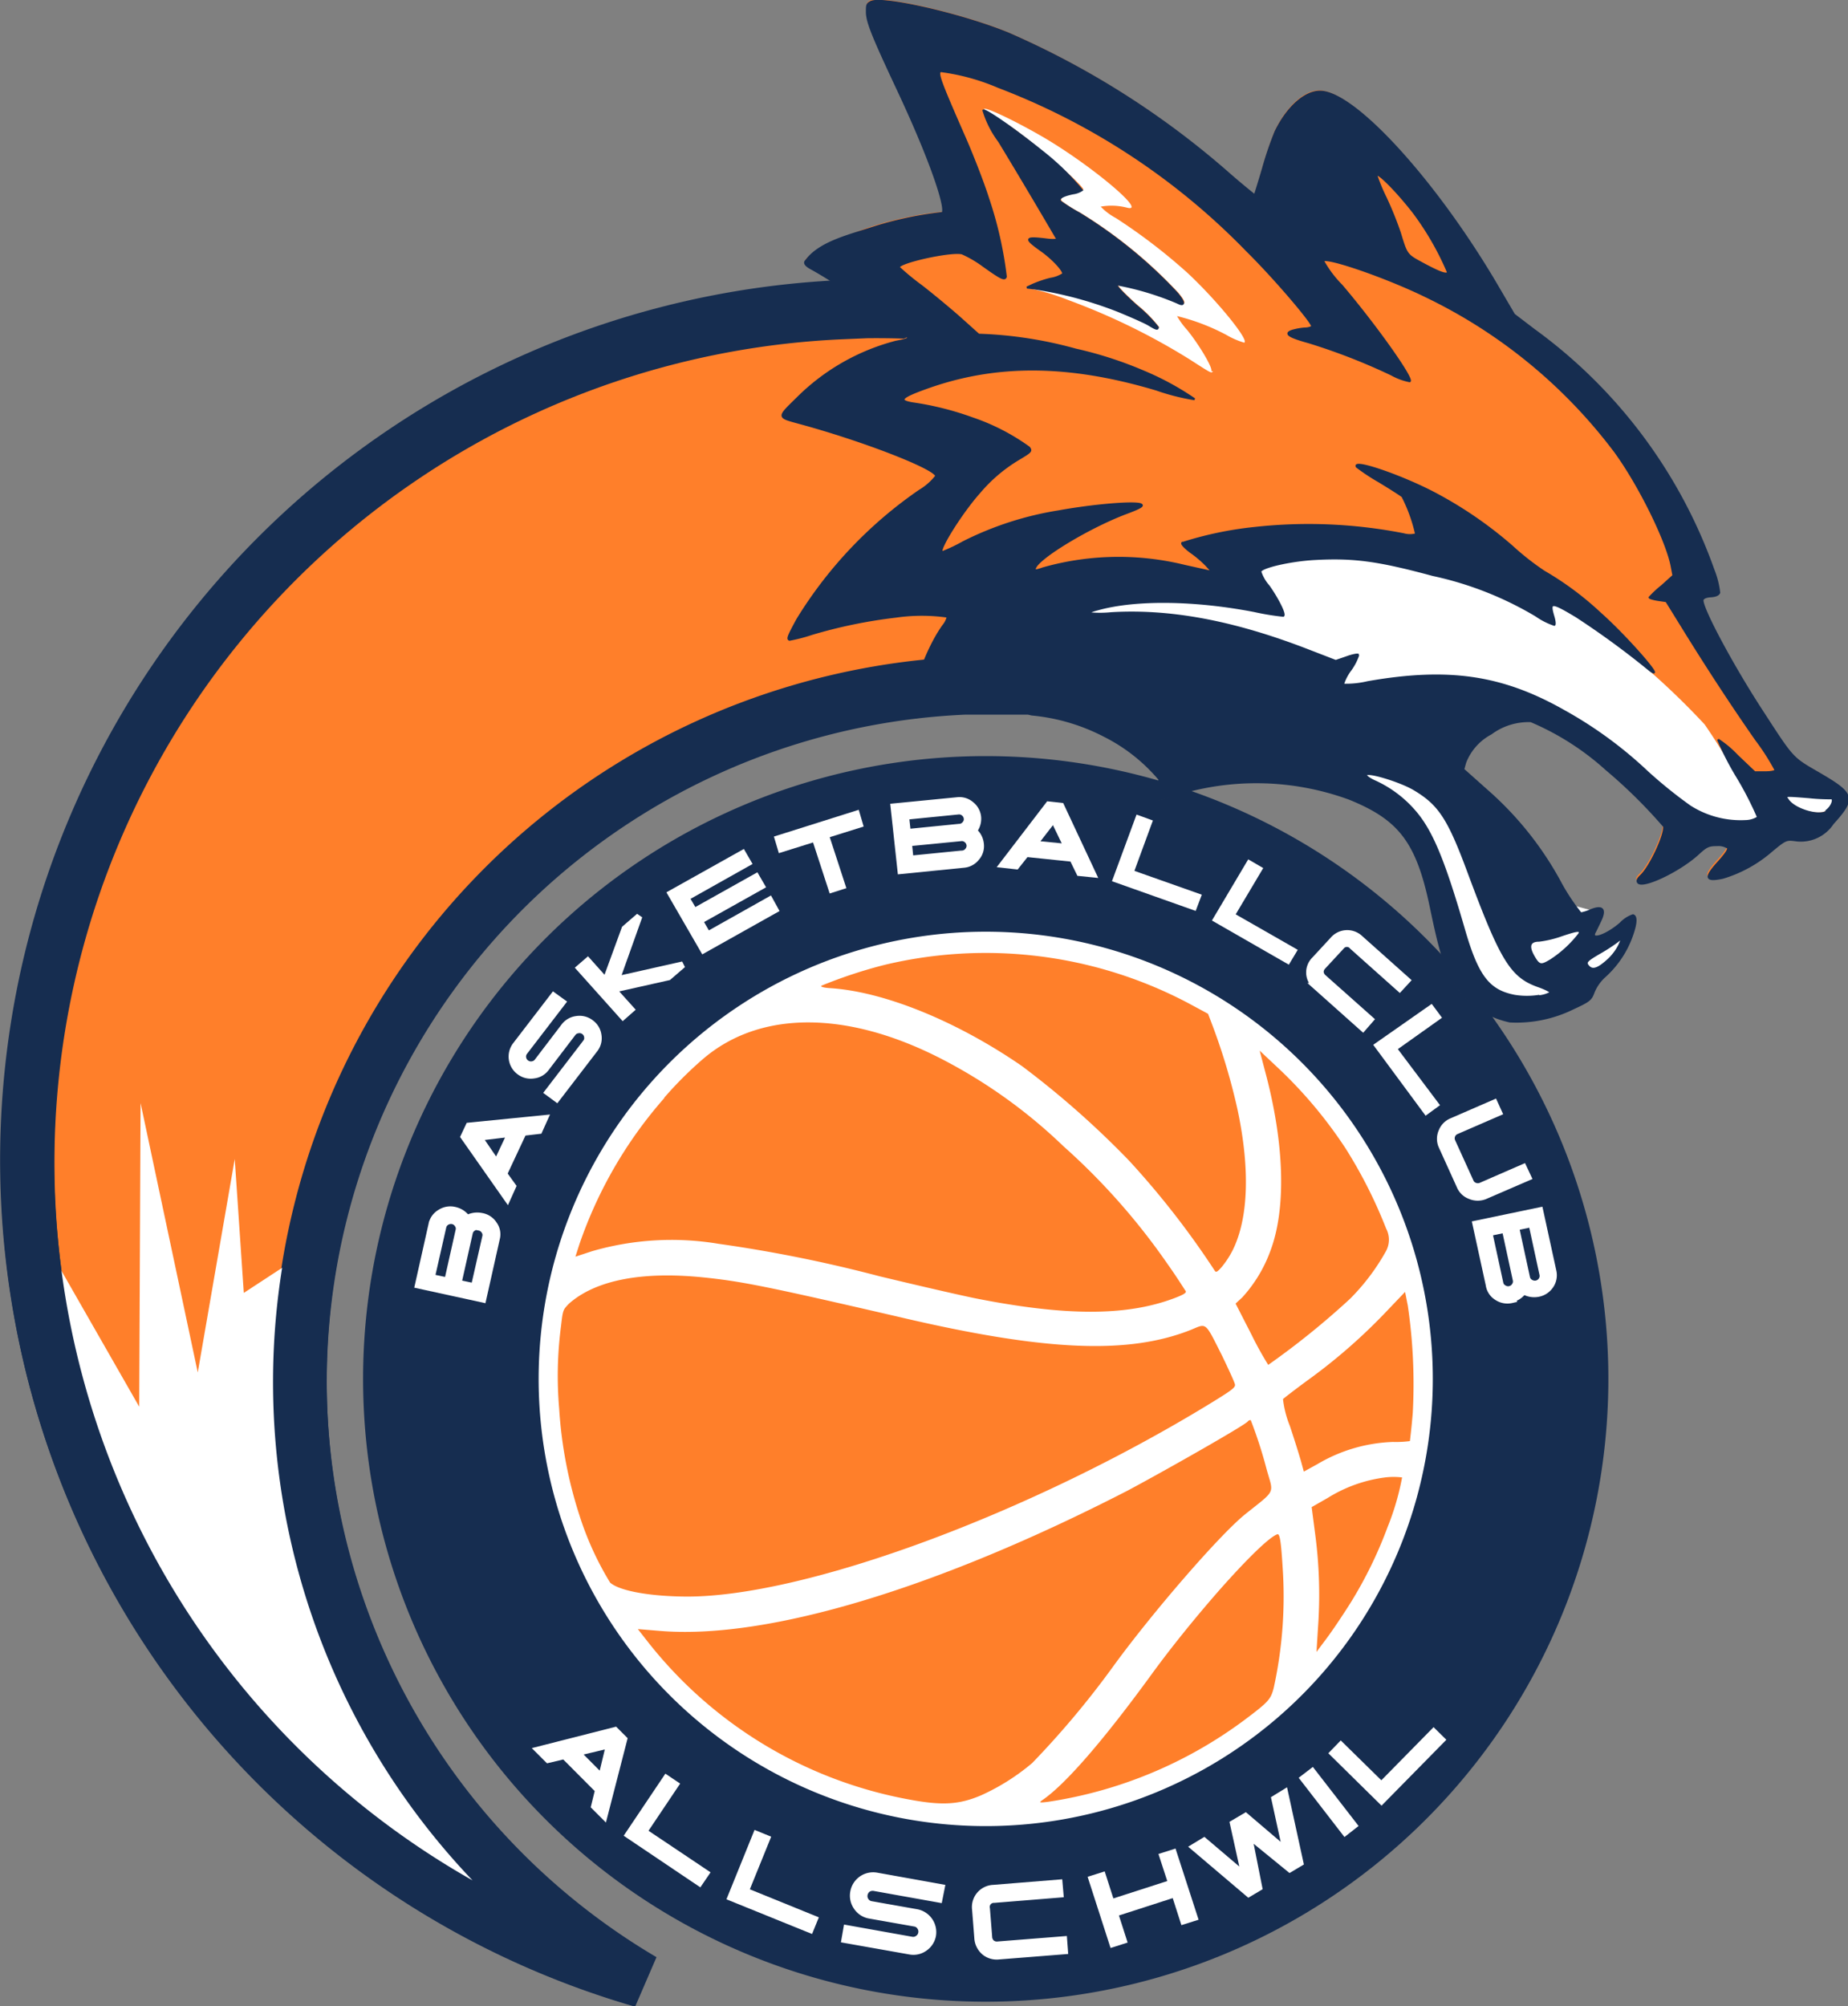 <svg xmlns="http://www.w3.org/2000/svg" xmlns:xlink="http://www.w3.org/1999/xlink" viewBox="0 0 148.95 161.67"><rect x="0" y="0" width="148.95" height="161.67" fill="#808080" stroke="none"/><defs><style>.cls-1,.cls-12,.cls-9{fill:none;}.cls-10,.cls-2{fill:#fff;}.cls-11,.cls-13,.cls-3{fill:#ff7f2a;}.cls-12,.cls-13,.cls-14,.cls-3,.cls-9{stroke:#162d50;}.cls-3{stroke-miterlimit:3.06;stroke-width:4.35px;}.cls-4{clip-path:url(#clip-path);}.cls-5{clip-path:url(#clip-path-2);}.cls-6{clip-path:url(#clip-path-4);}.cls-7{clip-path:url(#clip-path-5);}.cls-8{clip-path:url(#clip-path-6);}.cls-10,.cls-12,.cls-14,.cls-9{stroke-miterlimit:3.05;}.cls-9{stroke-width:14.15px;}.cls-10{stroke:#fff;stroke-width:0.52px;}.cls-12{stroke-width:4.33px;}.cls-13{stroke-miterlimit:3.05;stroke-width:4.33px;}.cls-14{fill:#162d50;stroke-width:0.16px;}</style><clipPath id="clip-path" transform="translate(-34.3)"><rect class="cls-1" x="34.3" y="74.33" width="71.24" height="87.47"/></clipPath><clipPath id="clip-path-2" transform="translate(-34.3)"><rect class="cls-1" y="74.58" width="105.41" height="90.13"/></clipPath><clipPath id="clip-path-4" transform="translate(-34.3)"><polygon class="cls-1" points="23.42 74.73 45.52 113.35 45.63 88.88 50.24 110.59 53.22 93.39 53.95 104.18 81.37 86.24 105.13 162.1 47.37 164.51 0.16 121.09 23.42 74.73"/></clipPath><clipPath id="clip-path-5" transform="translate(-34.3)"><rect class="cls-1" x="35.9" y="24.16" width="80.97" height="135.97"/></clipPath><clipPath id="clip-path-6" transform="translate(-34.3)"><rect class="cls-1" x="36.1" y="24.29" width="80.25" height="135.71"/></clipPath></defs><title>real-logo</title><g id="Layer_2" data-name="Layer 2"><g id="svg2"><g id="g1034"><path id="path1993" class="cls-2" d="M112.24,6.74l39.45,22.4,13.82,17.29L174,58.94l7.82,4.14.5.89-.69,1.52-3.74.94-6.87.31-5.54-4.94-7.74-5.48-6.8,2.38,2.57,8,5.6,5.73,3.75,1L162.29,76l2.66-.92.12.91-1.58,2-4.08,2.13-5.35,1.12-2.37-5.28-2.45-7.8-2.38-3.58-4.59-3.16-24.89-9.71Z" transform="translate(-34.3)"/><g id="g12"><g id="g14"><path id="path16" class="cls-3" d="M102.45,24.73A68.82,68.82,0,0,0,86.11,159.58,56.16,56.16,0,0,1,112.3,55.08c1.28,0,2.57,0,3.85,0L114.9,25.38a69.12,69.12,0,0,0-12.45-.65Z" transform="translate(-34.3)"/></g></g><g id="g18"><g class="cls-4"><g id="g20"><g id="g26"><g id="g28"><g class="cls-5"><g id="g30"><g id="g38"><g class="cls-5"><g id="g40"><g class="cls-6"><g id="g46"><g id="g52"><g id="g54"><g class="cls-7"><g id="g56"><g id="g64"><g class="cls-8"><g id="g66"><g id="g72"><g id="g74"><g class="cls-7"><g id="g76"><g id="g82"><path id="path84" class="cls-2" d="M102.45,24.73A68.82,68.82,0,0,0,86.11,159.58,56.16,56.16,0,0,1,112.3,55.08c1.28,0,2.57,0,3.85,0L114.9,25.38a69.12,69.12,0,0,0-12.45-.65Z" transform="translate(-34.3)"/></g></g></g></g></g></g></g></g></g></g></g></g></g></g></g></g></g></g></g></g></g></g></g></g><g id="g86"><path id="path88" class="cls-2" d="M152.62,111.07a38.88,38.88,0,1,1-38.87-38.88A38.88,38.88,0,0,1,152.62,111.07Z" transform="translate(-34.3)"/><g id="g90"><path id="path92" class="cls-9" d="M156.86,111.07A43.11,43.11,0,1,1,113.75,68a43.11,43.11,0,0,1,43.11,43.11Z" transform="translate(-34.3)"/></g><g id="g94"><path id="path96" class="cls-10" d="M73.12,98a1.47,1.47,0,0,1,1,.67,1.35,1.35,0,0,1,.21,1.12l-1.1,4.91L68,103.56l1.1-4.91a1.42,1.42,0,0,1,.68-.94,1.5,1.5,0,0,1,1.17-.2,1.65,1.65,0,0,1,1,.66A1.71,1.71,0,0,1,73.12,98Zm-2.34.38a.7.7,0,0,0-.49.09.61.61,0,0,0-.28.4l-.92,4.06,1.28.27.91-4.06a.56.56,0,0,0-.09-.47.62.62,0,0,0-.41-.29Zm2.15.47a.61.61,0,0,0-.49.09.6.6,0,0,0-.29.39l-.91,4.06,1.28.27.91-4a.58.58,0,0,0-.09-.48.63.63,0,0,0-.41-.28Z" transform="translate(-34.3)"/></g><g id="g98"><path id="path100" class="cls-10" d="M78.21,90.11l-.45,1-1.28.15-1.56,3.33.72,1-.45,1-3.51-5,.41-.87Zm-2.77,1.24-2.52.3,1.41,2.06Z" transform="translate(-34.3)"/></g><g id="g102"><path id="path104" class="cls-10" d="M79.64,80.76l-3.07,4a.61.61,0,0,0-.12.48.63.63,0,0,0,.26.42.63.63,0,0,0,.48.12.62.62,0,0,0,.43-.25l2.15-2.82a1.48,1.48,0,0,1,1-.58,1.49,1.49,0,0,1,1.15.29,1.46,1.46,0,0,1,.6,1,1.44,1.44,0,0,1-.28,1.12l-3.07,4-.72-.53,3.07-4a.58.58,0,0,0,.12-.47.63.63,0,0,0-.26-.43.62.62,0,0,0-.48-.11.61.61,0,0,0-.43.24l-2.15,2.82a1.44,1.44,0,0,1-1,.58,1.49,1.49,0,0,1-1.14-.28,1.51,1.51,0,0,1-.33-2.12l3.07-4Z" transform="translate(-34.3)"/></g><g id="g106"><path id="path108" class="cls-10" d="M89.34,77.73l-1.16,1-4.46,1,1.45,1.61-.66.58L81,78l.67-.58,1.45,1.62,1.54-4.21,1.16-1L84,78.93Z" transform="translate(-34.3)"/></g><g id="g110"><path id="path112" class="cls-10" d="M96.78,73.31,91,76.55,88.37,72l5.79-3.24.44.76-5,2.81.65,1.11,5-2.8.44.76-5,2.8.65,1.12,5-2.81Z" transform="translate(-34.3)"/></g><g id="g114"><path id="path116" class="cls-10" d="M103.59,66.43l-2.74.86,1.34,4.11-.85.27L100,67.56l-2.75.86L97,67.58l6.34-2Z" transform="translate(-34.3)"/></g><g id="g118"><path id="path120" class="cls-10" d="M113.34,68a1.4,1.4,0,0,1-.34,1.11,1.45,1.45,0,0,1-1,.55l-5.1.51L106.34,65l5.1-.5a1.43,1.43,0,0,1,1.12.33,1.46,1.46,0,0,1,.56,1,1.55,1.55,0,0,1-.34,1.12A1.57,1.57,0,0,1,113.34,68Zm-1.1-2.06a.63.63,0,0,0-.24-.43.61.61,0,0,0-.47-.14l-4.22.42.14,1.27,4.21-.42a.6.6,0,0,0,.43-.23.58.58,0,0,0,.15-.47Zm.22,2.15a.63.63,0,0,0-.24-.43.6.6,0,0,0-.47-.14l-4.21.41.13,1.28,4.21-.42a.58.58,0,0,0,.43-.23.6.6,0,0,0,.15-.47Z" transform="translate(-34.3)"/></g><g id="g122"><path id="path124" class="cls-10" d="M122.39,70.44l-1.08-.11-.56-1.15L117,68.79l-.79,1-1.09-.12,3.7-4.83,1,.11Zm-2.08-2.18L119.22,66l-1.55,2Z" transform="translate(-34.3)"/></g><g id="g126"><path id="path128" class="cls-10" d="M130.52,73.07l-6.26-2.22,1.8-4.88.83.3-1.49,4.06,5.43,1.92Z" transform="translate(-34.3)"/></g><g id="g130"><path id="path132" class="cls-10" d="M138.09,77.38l-5.75-3.3L135,69.6l.76.44-2.22,3.73,5,2.86Z" transform="translate(-34.3)"/></g><g id="g134"><path id="path136" class="cls-10" d="M144.15,82.85l-3.79-3.38a1.44,1.44,0,0,1-.09-2.14l1.47-1.59a1.5,1.5,0,0,1,2.18-.12L147.71,79l-.6.65-3.79-3.38a.58.58,0,0,0-.92,0l-1.48,1.6a.64.64,0,0,0-.19.46.66.66,0,0,0,.23.44l3.8,3.38Z" transform="translate(-34.3)"/></g><g id="g138"><path id="path140" class="cls-10" d="M149.26,89.54l-3.91-5.29,4.29-3,.52.7-3.56,2.53L150,89Z" transform="translate(-34.3)"/></g><g id="g142"><path id="path144" class="cls-10" d="M157.47,94.87,154,96.37a1.54,1.54,0,0,1-1.19,0,1.44,1.44,0,0,1-.85-.81l-1.46-3.22a1.44,1.44,0,0,1,0-1.15,1.47,1.47,0,0,1,.82-.84l3.43-1.49.36.79-3.43,1.49a.63.63,0,0,0-.33.85l1.46,3.21a.6.6,0,0,0,.35.35.65.65,0,0,0,.51,0l3.42-1.49Z" transform="translate(-34.3)"/></g><g id="g146"><path id="path148" class="cls-10" d="M156.14,104.74a1.51,1.51,0,0,1-1.17-.21,1.4,1.4,0,0,1-.66-1l-1.07-4.91,5.18-1.08,1.07,4.91a1.46,1.46,0,0,1-.22,1.13,1.53,1.53,0,0,1-1,.66,1.67,1.67,0,0,1-1.17-.21,1.64,1.64,0,0,1-1,.66Zm2-1.3a.65.65,0,0,0,.41-.28.62.62,0,0,0,.09-.48l-.88-4.06-1.28.27.88,4.06a.59.59,0,0,0,.29.4.69.69,0,0,0,.49.09Zm-2.16.45a.61.61,0,0,0,.41-.28.59.59,0,0,0,.1-.48l-.88-4.06-1.28.27.88,4.06a.57.57,0,0,0,.28.39A.66.66,0,0,0,156,103.89Z" transform="translate(-34.3)"/></g><g id="g150"><path id="path152" class="cls-10" d="M83,146.35l-.8-.8.32-1.31-2.74-2.75-1.31.31-.8-.8,6.21-1.58.72.72Zm-.22-3.16.62-2.57-2.57.61Z" transform="translate(-34.3)"/></g><g id="g154"><path id="path156" class="cls-10" d="M90.68,151.72l-5.75-3.87L88,143.28l.76.51-2.55,3.8,5,3.35Z" transform="translate(-34.3)"/></g><g id="g158"><path id="path160" class="cls-10" d="M99.61,155.5l-6.42-2.6,2.07-5.11.86.35-1.72,4.24,5.56,2.26Z" transform="translate(-34.3)"/></g><g id="g162"><path id="path164" class="cls-10" d="M110,153.05l-5.25-.94a.72.72,0,0,0-.51.11.71.71,0,0,0-.27.44.66.66,0,0,0,.11.51.64.64,0,0,0,.43.28l3.68.65a1.62,1.62,0,0,1,1.29,1.87,1.58,1.58,0,0,1-.66,1,1.54,1.54,0,0,1-1.19.26l-5.25-.93.16-.92,5.25.94a.64.64,0,0,0,.5-.12.64.64,0,0,0,.28-.43.65.65,0,0,0-.11-.51.62.62,0,0,0-.43-.28l-3.68-.65a1.56,1.56,0,0,1-1-.67,1.59,1.59,0,0,1-.26-1.2,1.61,1.61,0,0,1,1.86-1.31l5.24.94Z" transform="translate(-34.3)"/></g><g id="g166"><path id="path168" class="cls-10" d="M120.12,157.21l-5.31.42a1.54,1.54,0,0,1-1.18-.36,1.6,1.6,0,0,1-.54-1.12l-.18-2.28a1.53,1.53,0,0,1,1.46-1.73l5.31-.43.08.93-5.32.43a.59.59,0,0,0-.61.73l.18,2.28a.68.68,0,0,0,.22.48.66.66,0,0,0,.51.14l5.31-.42Z" transform="translate(-34.3)"/></g><g id="g170"><path id="path172" class="cls-10" d="M130.58,154.52l-.89.28-.7-2.18-4.83,1.56.7,2.18-.88.28-1.69-5.24.88-.28.7,2.18,4.84-1.56-.71-2.18.88-.28Z" transform="translate(-34.3)"/></g><g id="g174"><path id="path176" class="cls-10" d="M137.86,144.43l1.24,5.68-.84.5-3.31-2.7.83,4.19-.84.5-4.43-3.76.84-.51,3.26,2.77-.92-4.17,1-.59,3.25,2.77-.91-4.17Z" transform="translate(-34.3)"/></g><g id="g178"><path id="path180" class="cls-10" d="M143.44,147.09l-.73.57-3.37-4.36.73-.56Z" transform="translate(-34.3)"/></g><g id="g182"><path id="path184" class="cls-10" d="M150.51,140.19l-4.86,4.94-3.92-3.86.64-.66,3.27,3.21,4.21-4.28Z" transform="translate(-34.3)"/></g><path id="path186" class="cls-11" d="M87.86,88.46A35,35,0,0,0,81,100.26l-.32,1,1.34-.44a23,23,0,0,1,10.17-.6,112.41,112.41,0,0,1,13,2.62c3.24.78,6.77,1.59,7.84,1.8,7.13,1.4,12,1.42,15.83,0,.81-.3,1.11-.47,1-.62s-.7-1.11-1.47-2.19A53.28,53.28,0,0,0,120,92.35a41.66,41.66,0,0,0-10-7.12c-7.53-3.82-14.46-3.79-19,.07a30.47,30.47,0,0,0-3.17,3.16Zm12.62-9c0,.06.25.13.67.16,4.37.26,10.27,2.66,15.53,6.29a72.09,72.09,0,0,1,8.63,7.62,68.18,68.18,0,0,1,6.88,8.83c.11.2.21.16.6-.29a7.39,7.39,0,0,0,.87-1.34c1.27-2.57,1.4-6.54.39-11.3a50.13,50.13,0,0,0-2-6.74l-.38-1-1.54-.83a35,35,0,0,0-24.58-3.1,38.41,38.41,0,0,0-5,1.65ZM79.9,105.33c-.24.27-.27.57-.38,1.51a30.79,30.79,0,0,0-.15,6.67A34.79,34.79,0,0,0,81,122.09a24.67,24.67,0,0,0,2.48,5.44c.77.67,3.24,1.11,6.21,1.12,9.51,0,27.52-6.62,42.14-15.55,1.84-1.13,2.08-1.31,2-1.58s-.5-1.17-1-2.22c-1.42-2.82-1.25-2.68-2.5-2.16-5,2-11.62,1.78-23.47-1-10.85-2.51-12.85-2.91-16.08-3.23-4.69-.45-8.31.22-10.46,2A2.92,2.92,0,0,0,79.9,105.33Zm5.81,25.94.91,1.16a34.74,34.74,0,0,0,21,12.58c2.63.49,4,.41,5.79-.36a17.63,17.63,0,0,0,4.08-2.58,71.81,71.81,0,0,0,6.64-7.94c3.16-4.32,8.5-10.48,10.54-12.12,2.5-2,2.29-1.59,1.73-3.58a36.17,36.17,0,0,0-1.29-4c-.05,0-.15,0-.25.12-.31.35-6.74,4-9.69,5.57-15.23,7.83-28.95,12-37.63,11.3Zm50.12-46.61.55,2.09c1.45,5.61,1.57,10.67.33,14a11.25,11.25,0,0,1-2.28,3.79l-.54.5,1.27,2.48a27.46,27.46,0,0,0,1.36,2.46,64,64,0,0,0,6.59-5.32,17.37,17.37,0,0,0,2.91-3.86,1.92,1.92,0,0,0,0-1.81,38.08,38.08,0,0,0-3.25-6.43,36.09,36.09,0,0,0-5.3-6.36Zm1.88,28.08a8.3,8.3,0,0,0,.55,2.15c.37,1.1.77,2.39.9,2.85l.23.84,1.09-.6a12.76,12.76,0,0,1,6.09-1.79,8.39,8.39,0,0,0,1.37-.07s.13-1.05.23-2.27a43.36,43.36,0,0,0-.4-8.64l-.22-1.11-1.67,1.75a45.52,45.52,0,0,1-6.25,5.42C138.64,112,137.77,112.67,137.71,112.74Zm-5.4,15.7c-1.74,2-3.65,4.35-5.21,6.5-3.87,5.31-6.91,8.82-8.77,10.1-.32.22-.27.24.5.14a35.26,35.26,0,0,0,15.78-6.59c1.93-1.45,2.11-1.65,2.35-2.57a34.36,34.36,0,0,0,.72-9.75c-.13-2.11-.23-2.71-.43-2.64-.7.25-2.69,2.24-4.94,4.81Zm7.71-7,.29,2.22a36.89,36.89,0,0,1,.22,7.52l-.12,1.93.83-1.11c.45-.6,1.3-1.87,1.9-2.82a34,34,0,0,0,3-6.13,20.94,20.94,0,0,0,1.17-4,5.7,5.7,0,0,0-1.37,0,11.52,11.52,0,0,0-4.64,1.66Z" transform="translate(-34.3)"/><g id="g188"><path id="path190" class="cls-12" d="M102.23,25.17A68.6,68.6,0,0,0,86,159.59,56,56,0,0,1,112.06,55.42c1.28,0,2.55,0,3.83,0l-1.24-29.64a67.88,67.88,0,0,0-12.42-.64Z" transform="translate(-34.3)"/></g><path id="path192" class="cls-11" d="M154.17,81.7a6.3,6.3,0,0,1-2.69-2.55c-.75-1.24-1.13-2.44-1.86-6-1.1-5.26-2.49-7.11-6.57-8.77a21.88,21.88,0,0,0-14.27-.25,10.24,10.24,0,0,1-1.25.4c-.18,0,.06-.51.66-1.25a8.33,8.33,0,0,0,.59-.78,2.54,2.54,0,0,0-1.43-1.32,7.9,7.9,0,0,1-4.3-2.67c-.89-1-2.65-2.07-2.86-3s0-.91,2.29-1.35c2.14-.4,2.07-.39,2-.56-4.47-.83-10.91,1.1-14.38,3l-1.84,1.06-.13-.57c-.27-1.28.9-4.89,2.22-6.78.23-.33.39-.65.35-.71a14.2,14.2,0,0,0-4.18,0,40.18,40.18,0,0,0-6.8,1.39,11.29,11.29,0,0,1-1.77.46c-.19,0-.11-.28.64-1.64a34.17,34.17,0,0,1,9.86-10.38c.74-.52,1.34-1,1.32-1.17-.06-.61-5.83-2.86-11-4.27-1.82-.5-1.81-.41-.2-2a17.46,17.46,0,0,1,7.94-4.56,2.58,2.58,0,0,0,1.12-.38c.11-.34-5-3.93-7.91-5.55-.29-.15-.51-.39-.5-.54,0-.38,3.16-2,5.2-2.66a28.33,28.33,0,0,1,5.73-1.23c.83.21-.43-3.34-3.5-9.88-2.05-4.39-2.5-5.5-2.52-6.31,0-.53,0-.67.28-.82.88-.5,7.39,1,11.1,2.52a68.59,68.59,0,0,1,17.89,11.4c1.07.92,1.95,1.66,2,1.65s.32-1,.67-2.2a27.33,27.33,0,0,1,1-2.94c1-2.06,2.48-3.3,3.71-3.2,2.82.22,9.19,7.24,14,15.39l1.49,2.56,1.6,1.22a40.78,40.78,0,0,1,14.48,19.34,6.53,6.53,0,0,1,.46,1.84c0,.18-.29.29-.67.31s-.62.13-.66.27c-.15.54,2.27,5.08,4.68,8.8,2.63,4.08,2.48,3.9,4.67,5.18,2.87,1.67,2.95,2,1.13,4a3.06,3.06,0,0,1-3,1.35c-.75-.1-.82-.07-2,.87a10.7,10.7,0,0,1-3.92,2.16c-1.41.29-1.49,0-.35-1.27.55-.6.84-1,.77-1.15s-.4-.2-.86-.21c-.66,0-.85,0-1.54.68-1.52,1.41-4.54,2.84-4.85,2.3-.08-.14,0-.3.22-.51.77-.7,2-3.37,1.87-4A39.88,39.88,0,0,0,163.76,62a21.63,21.63,0,0,0-6.08-3.89,5.06,5.06,0,0,0-3.23,1,4.39,4.39,0,0,0-2.06,2.32l-.16.57,1.93,1.71A26.74,26.74,0,0,1,160,71a16.83,16.83,0,0,0,1.71,2.61,5.1,5.1,0,0,0,.81-.26c.9-.37,1.19-.12.82.71a10,10,0,0,1-.47,1c-.47.78.89.34,2-.67a2.48,2.48,0,0,1,1-.65c.32.09.26.78-.2,1.94a7.94,7.94,0,0,1-2.08,3,3.61,3.61,0,0,0-.9,1.26c-.21.61-.34.71-1.67,1.33A10.26,10.26,0,0,1,156,82.33a7,7,0,0,1-1.78-.63Zm4.12-1.4a2.2,2.2,0,0,0,1-.3c0-.08-.43-.31-1-.51-2.19-.77-3-2.08-5.61-9.12-1.64-4.41-2.37-5.54-4.4-6.74-1.15-.69-3.9-1.51-3.88-1.16,0,.12.36.36.78.54a9.38,9.38,0,0,1,3.06,2.3c1.41,1.57,2.4,3.92,4,9.44,1.11,3.91,2,5.11,4.12,5.51a6.23,6.23,0,0,0,2,0Zm1-2.9a9.82,9.82,0,0,0,2.31-2.14c.09-.33-.14-.31-1.43.13a10.06,10.06,0,0,1-1.83.44c-.77,0-.91.44-.45,1.24s.62.79,1.4.33Zm4.65-.07a4.27,4.27,0,0,0,.88-1.17l.25-.6-.49.38c-.27.2-.92.61-1.44.91-1,.6-1.14.73-.79,1.07S163.16,78.05,163.93,77.33ZM175,66.18c.53-.06,1-.19,1-.29a53,53,0,0,0-4.3-7.51,60.16,60.16,0,0,0-6-5.63c-2.84-2.25-5.92-4.22-6.28-4-.08,0-.06.41,0,.81s.14.76.08.79a6.43,6.43,0,0,1-1.45-.75,27.41,27.41,0,0,0-8.33-3.28c-4.4-1.19-6.38-1.45-9.58-1.28-1.9.11-4.23.64-4.33,1a3.34,3.34,0,0,0,.67,1.16c.72,1,1.38,2.29,1.19,2.4a21.7,21.7,0,0,1-2.32-.37c-4.76-.92-9.57-1-12.64-.15-.43.12-.76.25-.73.31a9.57,9.57,0,0,0,1.83,0c4.73-.28,9.78.65,15.63,2.9l2.46.94.87-.3a1.94,1.94,0,0,1,.94-.19,4.07,4.07,0,0,1-.61,1.2,3.71,3.71,0,0,0-.62,1.2,6.75,6.75,0,0,0,2-.2c6.5-1.14,10.82-.5,15.8,2.32a32.79,32.79,0,0,1,6.74,4.92,37.3,37.3,0,0,0,3.42,2.76A7.5,7.5,0,0,0,175,66.18Zm6.5-.87c.49-.35.72-1.07.33-1-.14,0-.91,0-1.7-.08-2-.17-1.95-.17-1.75.17C178.86,65.17,180.87,65.77,181.51,65.31ZM131.92,29.89c.18-.17-.94-2.08-1.94-3.31a6.21,6.21,0,0,1-.81-1.11,17,17,0,0,1,4,1.53,6.31,6.31,0,0,0,1.41.61c.47-.14-2.22-3.44-4.59-5.64a45.82,45.82,0,0,0-5.75-4.4,4.77,4.77,0,0,1-1.22-.92,5,5,0,0,1,2.1.08c1.74.47-2.72-3.3-6.6-5.6-2.13-1.25-4.66-2.48-4.9-2.36-.08.05,1.47,1,2,1.31,2.44,1.72,6,4.87,6,5.2a1.56,1.56,0,0,1-.71.26c-.89.18-1.26.43-1,.68a10.63,10.63,0,0,0,1.45.91,37.78,37.78,0,0,1,7.9,6.44c.65.75.67,1.1.07.78a23,23,0,0,0-4.93-1.48c-.1.1.49.73,1.61,1.73a10.22,10.22,0,0,1,1.72,1.76c0,.09-.15.09-.28,0a33.37,33.37,0,0,0-8.13-2.9l-2.36-.28a18.08,18.08,0,0,1,3.45,1,53.1,53.1,0,0,1,9.81,4.8c1.79,1.15,1.68,1.09,1.85.94Z" transform="translate(-34.3)"/><g id="g194"><path id="path196" class="cls-13" d="M117.5,52.15l6-.25.1,2.51-6,.25Z" transform="translate(-34.3)"/></g><g id="g198"><path id="path200" class="cls-14" d="M154.18,81.68a6.35,6.35,0,0,1-2.68-2.56c-.76-1.24-1.13-2.44-1.87-6-1.09-5.25-2.49-7.11-6.57-8.76a21.82,21.82,0,0,0-14.27-.25,22.09,22.09,0,0,1-2.36.64c-.19-.05,0-.51.65-1.24.34-.42.84-.53.62-.77a14,14,0,0,0-4.4-3.45,15.83,15.83,0,0,0-5.78-1.71c-1.73-.16,2.06-3.29,4.39-3.73,2.15-.4,2.66-.06,2.56-.23s-3-.23-4.8,0a25.48,25.48,0,0,0-9.51,3.16l-1.93,1-.26-.64c-.27-1.27,1-4.84,2.36-6.73a1.74,1.74,0,0,0,.36-.72,14.61,14.61,0,0,0-4.18,0,39.8,39.8,0,0,0-6.8,1.4,13.11,13.11,0,0,1-1.77.46c-.2-.06-.11-.28.63-1.64a34.42,34.42,0,0,1,9.86-10.38,4.75,4.75,0,0,0,1.33-1.17c-.07-.62-5.84-2.87-11-4.27-1.82-.5-1.81-.42-.2-2a17.48,17.48,0,0,1,7.94-4.55c.59-.11.92-.19,1-.29.11-.34-4.9-4-7.79-5.6-.29-.15-.62-.38-.49-.58,1.06-1.47,3.2-2,5.25-2.66a29,29,0,0,1,5.72-1.24c.52.13-.43-3.33-3.49-9.87-2.06-4.39-2.51-5.5-2.53-6.31,0-.54,0-.67.29-.82.87-.5,7.39,1,11.09,2.52a68.28,68.28,0,0,1,17.89,11.39c1.07.93,2,1.67,2,1.66s.32-1,.67-2.21a27.48,27.48,0,0,1,1-2.93c1-2.06,2.49-3.31,3.72-3.21,2.82.23,9.18,7.25,14,15.4l1.5,2.56,1.6,1.22a40.71,40.71,0,0,1,14.47,19.34,7.13,7.13,0,0,1,.47,1.84c-.05.17-.29.28-.68.3s-.62.14-.66.28c-.14.53,2.27,5.08,4.68,8.8,2.64,4.07,2.48,3.9,4.67,5.17,2.87,1.67,3,2,1.14,4.06a3.09,3.09,0,0,1-3,1.35c-.75-.1-.82-.07-1.95.87a10.62,10.62,0,0,1-3.91,2.15c-1.41.3-1.5,0-.35-1.26.54-.6.83-1,.77-1.15a1.38,1.38,0,0,0-.87-.22c-.66,0-.85.06-1.53.69-1.52,1.4-4.55,2.83-4.86,2.3-.08-.14,0-.3.22-.51.77-.7,2-3.37,1.88-4A40.85,40.85,0,0,0,163.78,62a21.66,21.66,0,0,0-6.09-3.89,5.08,5.08,0,0,0-3.22,1,4.45,4.45,0,0,0-2.07,2.32l-.16.57,1.93,1.72A26.74,26.74,0,0,1,160,71a16.44,16.44,0,0,0,1.71,2.6,3.42,3.42,0,0,0,.81-.26c.9-.36,1.19-.11.83.72-.16.35-.37.78-.48,1-.47.79.89.35,2.05-.66a2.47,2.47,0,0,1,1-.65c.33.09.26.77-.19,1.93a8,8,0,0,1-2.09,3,3.48,3.48,0,0,0-.89,1.26c-.22.61-.34.71-1.68,1.33A10.34,10.34,0,0,1,156,82.31a7.51,7.51,0,0,1-1.79-.63Zm4.12-1.4a2.36,2.36,0,0,0,1-.3c0-.08-.43-.31-1-.51-2.2-.77-3-2.09-5.62-9.13-1.63-4.41-2.37-5.53-4.4-6.74-1.15-.68-3.89-1.5-3.88-1.15,0,.12.36.36.78.54a9.34,9.34,0,0,1,3.07,2.29c1.41,1.58,2.39,3.92,4,9.45,1.11,3.9,2,5.1,4.12,5.51a6.23,6.23,0,0,0,2,0Zm1-2.91a9.24,9.24,0,0,0,2.31-2.14c.09-.32-.14-.3-1.43.13a8.47,8.47,0,0,1-1.83.44c-.77,0-.91.44-.45,1.25s.62.79,1.4.32Zm4.66-.06a4.11,4.11,0,0,0,.87-1.18l.25-.59-.49.37a15,15,0,0,1-1.44.92c-1,.59-1.13.72-.79,1.07s.82.13,1.6-.59ZM175,66.16a1.91,1.91,0,0,0,1-.3,26.71,26.71,0,0,0-1.64-3.2,23.35,23.35,0,0,1-1.58-3.06,8.25,8.25,0,0,1,1.53,1.28l1.42,1.35h.84c.47,0,.84-.07.84-.18a18.63,18.63,0,0,0-1.57-2.45c-1.94-2.78-3.85-5.7-5.77-8.8l-1.46-2.36-.69-.1c-.37-.06-.67-.15-.66-.2a8.61,8.61,0,0,1,1-.93l.92-.83-.14-.74c-.39-2.07-2.64-6.62-4.59-9.28a41.64,41.64,0,0,0-15.24-12.49c-3.06-1.5-7.93-3.2-8.28-2.87a9,9,0,0,0,1.5,2c2.7,3.17,5.8,7.54,5.49,7.72a5,5,0,0,1-1.46-.54,49.31,49.31,0,0,0-6.67-2.6c-1.64-.45-2-.71-1.32-.93a5.08,5.08,0,0,1,1-.18c.3,0,.57-.1.59-.17.07-.26-3-3.88-5.25-6.1A55.37,55.37,0,0,0,114.76,7a17.34,17.34,0,0,0-4.63-1.27c-.33.1-.11.71,1.8,5.07.72,1.62,1.62,3.94,2,5.15a31.3,31.3,0,0,1,1.44,6.34c-.08.3-.37.16-1.81-.87a9.08,9.08,0,0,0-1.71-1c-.89-.24-5.32.75-5.09,1.14a20.22,20.22,0,0,0,1.8,1.48c.93.72,2.35,1.9,3.16,2.62l1.46,1.31A33.17,33.17,0,0,1,121,28.17a31.27,31.27,0,0,1,5.5,1.78,22.6,22.6,0,0,1,4.08,2.22,17.85,17.85,0,0,1-3.07-.78c-7.09-2.12-13-2.15-18.65-.09-2,.72-2.19,1-1,1.2a24.25,24.25,0,0,1,4.79,1.2,17.29,17.29,0,0,1,4.59,2.36c.21.28.17.33-.8.91a12.57,12.57,0,0,0-3.21,2.72c-1.39,1.55-3.39,4.71-3,4.81a12.83,12.83,0,0,0,1.69-.8,26.2,26.2,0,0,1,7.73-2.5c2.75-.5,6.07-.78,6.6-.56.24.11,0,.27-1.27.74-3,1.15-7,3.58-7.26,4.4-.07.23,0,.24.71,0a22.31,22.31,0,0,1,11.37-.18l2.22.49-.45-.5a8.52,8.52,0,0,0-1.26-1.08c-.45-.33-.78-.66-.72-.75a28.93,28.93,0,0,1,5.85-1.22,39.76,39.76,0,0,1,12,.51,1.85,1.85,0,0,0,1,0A12.68,12.68,0,0,0,147.34,40c-.14-.12-1-.67-1.91-1.22a16.11,16.11,0,0,1-1.77-1.17c-.37-.6,3.28.62,6,2a32.66,32.66,0,0,1,6.54,4.45,21,21,0,0,0,2.55,2,24.85,24.85,0,0,1,4.51,3.35c2.26,2,5.58,5.86,3.89,4.49a67.76,67.76,0,0,0-5.81-4.24c-2-1.2-2.19-1.2-1.84,0,.11.35.14.66.08.69a5.75,5.75,0,0,1-1.46-.74,27.48,27.48,0,0,0-8.34-3.28c-4.4-1.19-6.38-1.46-9.57-1.28-1.91.11-4.24.64-4.33,1a3.26,3.26,0,0,0,.67,1.17c.71,1,1.37,2.29,1.18,2.4a20.36,20.36,0,0,1-2.32-.38c-4.75-.92-9.56-1-12.63-.14-.44.11-.77.25-.73.31a9,9,0,0,0,1.82,0c4.74-.28,9.78.66,15.63,2.9l2.46.95.88-.3c.47-.17.9-.26.94-.19a4.57,4.57,0,0,1-.62,1.2,3.84,3.84,0,0,0-.62,1.2,7.6,7.6,0,0,0,2-.2c6.5-1.14,10.82-.51,15.8,2.31a33.25,33.25,0,0,1,6.74,4.93,37.3,37.3,0,0,0,3.42,2.76A7.59,7.59,0,0,0,175,66.16Zm-48.12-40c-.23-.15-1.31-.63-2.4-1.08a31.1,31.1,0,0,0-6.76-1.83l-.65-.08.49-.23a9,9,0,0,1,1.43-.48,2.53,2.53,0,0,0,1-.38c.07-.27-.86-1.27-1.78-1.91-1.4-1-1.31-1.09.56-.86.43.05.77,0,.77,0s-2.37-4.07-4.71-7.92a8,8,0,0,1-1.26-2.48c.18-.1,2.57,1.56,4.73,3.3a20.54,20.54,0,0,1,3.2,3.11,1.69,1.69,0,0,1-.71.26c-.89.18-1.26.43-1,.68a13.79,13.79,0,0,0,1.45.91,37.58,37.58,0,0,1,7.91,6.44c.64.75.67,1.1.06.78a23,23,0,0,0-4.93-1.48c-.09.09.49.72,1.61,1.73a11.3,11.3,0,0,1,1.73,1.74c0,.17-.12.16-.7-.2Zm54.63,39.17c.48-.35.71-1.07.32-1-.14,0-.91,0-1.7-.09-2-.16-2-.16-1.75.17.47.8,2.48,1.41,3.13,1ZM151,21.92a23.17,23.17,0,0,0-2.77-4.81c-1.33-1.71-2.93-3.33-3-3a14.58,14.58,0,0,0,.77,1.85,28.26,28.26,0,0,1,1.13,2.8c.54,1.78.54,1.78,1.8,2.46s2,1,2.07.73Z" transform="translate(-34.3)"/></g></g></g></g></g></svg>